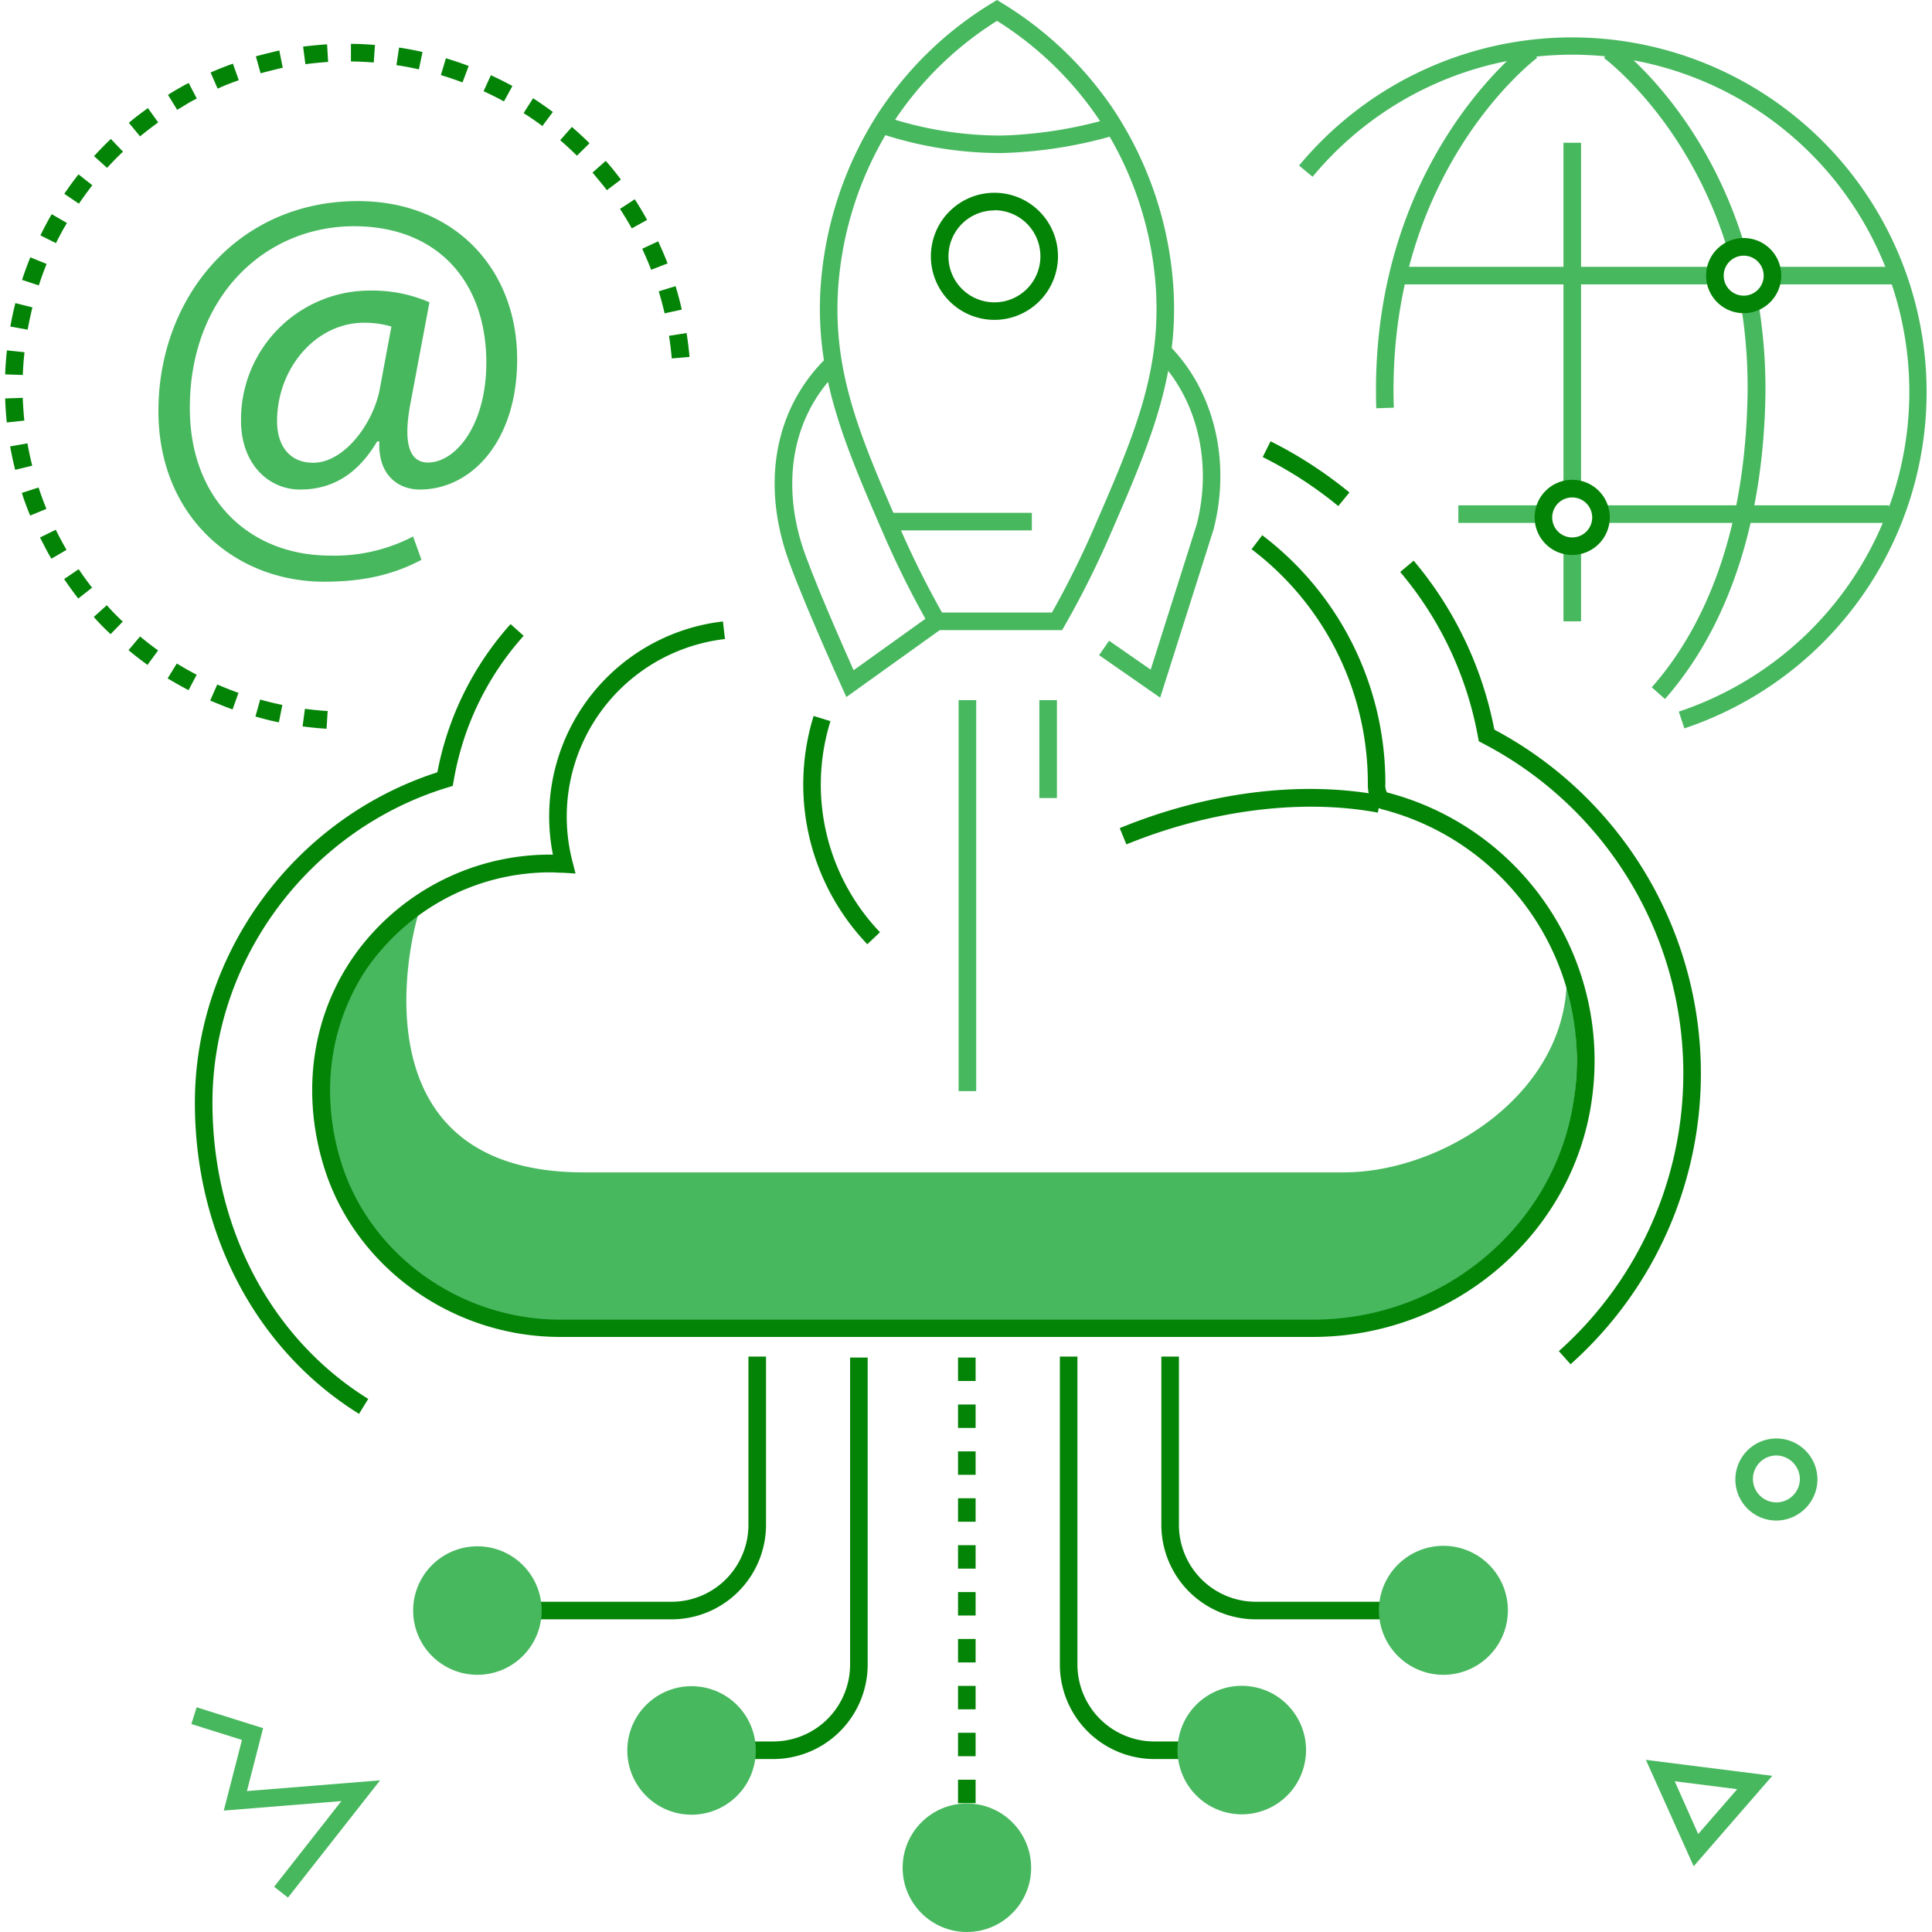 <svg xmlns="http://www.w3.org/2000/svg" width="180px" height="180px" id="layer" viewBox="0 0 327.76 329.54"><defs><style>.cls-1{fill:#48b85f}.cls-2{fill:#048407}</style></defs><path class="cls-1" d="m48.23 323.67-2.36-1.85 11.47-14.61-20.06 1.62 3.1-12.05-8.63-2.71.9-2.86 11.34 3.56-2.76 10.73 22.71-1.83-15.71 20z"></path><path class="cls-1" d="M652.06 742.8a7 7 0 1 1 7.05-7 7.05 7.05 0 0 1-7.05 7Zm0-11.1a4 4 0 1 0 4.05 4 4.06 4.06 0 0 0-4.05-4ZM638 801.77l-8.15-18.15 21.56 2.72Zm-3.23-14.5 4 9 6.65-7.65ZM616.35 650.23c0 19.77-21.14 33.18-38.05 33.18H448.68c-38.86 0-29.9-39-28.07-44.5-32.05 26.8-10.59 71.58 27.49 71.58h109.61c10.23-.59 14.47.87 21.85-1 50.54-12.42 36.79-59.26 36.79-59.26Z" transform="translate(-350 -483.44)"></path><path class="cls-2" d="M410.35 724.6c-17.53-10.89-28-30.73-28-53.08 0-25.46 17-48.5 41.36-56.35a52.54 52.54 0 0 1 12.49-25.28l2.23 2a49.48 49.48 0 0 0-11.93 24.69l-.16.91-.88.27c-23.62 7.2-40.11 29.31-40.11 53.76 0 21.3 9.93 40.19 26.57 50.53ZM617 716.14l-2-2.24a63.44 63.44 0 0 0-13-103.68l-.65-.34-.14-.73A60.25 60.25 0 0 0 587.94 581l2.3-1.93A63.31 63.31 0 0 1 604 607.89a66.44 66.44 0 0 1 13 108.25Z" transform="translate(-350 -483.44)"></path><path class="cls-2" d="M573.07 711.48H444.64c-18.31 0-34.83-11.81-40.18-28.71-4.13-13.08-2.11-26.57 5.55-37a41 41 0 0 1 33.05-16.56h.36a33.48 33.48 0 0 1 29-39.77l.35 3a30.49 30.49 0 0 0-26 38l.51 2-2-.13c-.88 0-1.55-.07-2.17-.07a38 38 0 0 0-30.63 15.33c-7.09 9.67-8.95 22.19-5.11 34.34 5 15.68 20.3 26.62 37.32 26.62h128.38c22.34 0 41.48-16.21 44.52-37.71a44.23 44.23 0 0 0-32.59-49.3c-.74-.16-2.58-.9-2.58-4.33a50.07 50.07 0 0 0-19.83-40.07l1.82-2.39a53.05 53.05 0 0 1 21 42.46 2.48 2.48 0 0 0 .27 1.41 47.26 47.26 0 0 1 34.92 52.59c-3.28 22.97-23.7 40.29-47.53 40.29ZM515.52 799h-3v-4h3Zm0-8h-3v-4h3Zm0-8h-3v-4h3Zm0-8h-3v-4h3Zm0-8h-3v-4h3Zm0-8h-3v-4h3Zm0-8h-3v-4h3Zm0-8h-3v-4h3Zm0-8h-3v-4h3Zm0-8h-3v-4h3Zm0-8h-3v-4h3Z" transform="translate(-350 -483.44)"></path><circle class="cls-1" cx="164.03" cy="318.58" r="10.96"></circle><path class="cls-2" d="M559.51 783.48H546a16.13 16.13 0 0 1-16.11-16.11v-52.54h3v52.54A13.12 13.12 0 0 0 546 780.48h13.55ZM589.86 759.65h-26.55a16.13 16.13 0 0 1-16.11-16.11v-28.71h3v28.71a13.12 13.12 0 0 0 13.11 13.11h26.55Z" transform="translate(-350 -483.44)"></path><circle class="cls-1" cx="560.93" cy="781.98" r="10.96" transform="rotate(-76.72 80.493 761.362)"></circle><path class="cls-1" d="M595.31 769.11a11 11 0 1 1 11-11 11 11 0 0 1-11 11Z" transform="translate(-350 -483.44)"></path><path class="cls-2" d="M481 783.48h-13.56v-3H481a13.12 13.12 0 0 0 13.11-13.11V715h3v52.35A16.13 16.13 0 0 1 481 783.48ZM463.66 759.65h-26.55v-3h26.55a13.12 13.12 0 0 0 13.11-13.11v-28.71h3v28.71a16.13 16.13 0 0 1-16.11 16.11Z" transform="translate(-350 -483.44)"></path><circle class="cls-1" cx="467.05" cy="781.98" r="10.96" transform="rotate(-82.98 18.766 738.136)"></circle><circle class="cls-1" cx="80.54" cy="274.71" r="10.96"></circle><path class="cls-2" d="m541.24 627.47-1.14-2.78c15.09-6.17 30.93-8.15 44.58-5.59l-.55 2.95c-12.91-2.42-28.54-.45-42.89 5.42ZM577.38 569.76a68.39 68.39 0 0 0-12.89-8.36l1.34-2.69a71.91 71.91 0 0 1 13.45 8.73ZM497.05 644.5a39.45 39.45 0 0 1-9.16-38.94l2.87.89a36.44 36.44 0 0 0 8.45 36Z" transform="translate(-350 -483.44)"></path><g><path class="cls-2" d="M518.74 538a10.84 10.84 0 1 1 10.83-10.84A10.85 10.85 0 0 1 518.74 538Zm0-18.67a7.84 7.84 0 1 0 7.83 7.83 7.84 7.84 0 0 0-7.83-7.86Z" transform="translate(-350 -483.44)"></path><path class="cls-1" d="m493.48 602.33-.76-1.66c-.32-.72-8-17.69-9.8-23.75-3.72-12.36-1.21-24.09 6.9-32.2l2.12 2.12c-7.3 7.3-9.54 17.95-6.15 29.21 1.45 4.79 6.91 17.2 8.92 21.71l13.34-9.56 1.74 2.44ZM547 602.44l-10.42-7.25 1.71-2.46 7.09 4.93 7.86-24.79c2.7-10.56.06-21.5-6.9-28.47l2.12-2.12c7.71 7.71 10.65 19.75 7.66 31.42Z" transform="translate(-350 -483.44)"></path><path class="cls-1" d="M530.28 590.92h-22.23l-.43-.76a159.5 159.5 0 0 1-7.94-15.92c-6.43-14.84-11.51-26.56-10.62-41.52a62.69 62.69 0 0 1 10.17-30.48l.23-.32a60.77 60.77 0 0 1 18.92-18l.78-.48.79.48a61.29 61.29 0 0 1 19.15 18.29 62.3 62.3 0 0 1 10.17 30.51c.89 15-4.19 26.68-10.61 41.51l-1.39-.59 1.38.6a157.37 157.37 0 0 1-7.94 15.92Zm-20.49-3h18.75a159.11 159.11 0 0 0 7.36-14.87c6.52-15 11.22-25.91 10.38-40.16a59.22 59.22 0 0 0-9.67-29A58.28 58.28 0 0 0 519.17 487a58 58 0 0 0-17.27 16.69l-.23.33a59.65 59.65 0 0 0-9.62 28.91c-.84 14.25 3.86 25.11 10.38 40.15a158.06 158.06 0 0 0 7.36 14.84Z" transform="translate(-350 -483.44)"></path><path class="cls-1" d="M519.9 509.55a65.39 65.39 0 0 1-20-3.13l.92-2.86a62.19 62.19 0 0 0 19.09 3 73 73 0 0 0 18.77-3l.83 2.88a76.32 76.32 0 0 1-19.61 3.11Z" transform="translate(-350 -483.44)"></path><path class="cls-1" d="M150.99 87.47h24.12v3h-24.12zM162.62 119.42h3v66.69h-3zM176.39 119.42h3v16.7h-3z"></path></g><path class="cls-1" d="M421 578.93c-5.13 2.71-10.36 3.73-16.61 3.73-15.29 0-28.26-11.19-28.26-29.1 0-19.21 13.34-35.82 34.05-35.82 16.23 0 27.14 11.38 27.14 27 0 14-7.83 22.2-16.6 22.2-3.73 0-7.18-2.52-6.9-8.21h-.38c-3.26 5.5-7.55 8.21-13.15 8.21-5.41 0-10.07-4.39-10.07-11.75A22 22 0 0 1 412.36 533a24.56 24.56 0 0 1 10 2l-3.17 16.88c-1.4 7.09-.28 10.36 2.8 10.45 4.76.09 10.07-6.25 10.07-17.07 0-13.53-8.11-23.23-22.57-23.23-15.2 0-28 12-28 31 0 15.58 10.17 25.18 24 25.18a29 29 0 0 0 14.08-3.26Zm-5.13-39.79a16.21 16.21 0 0 0-4.67-.65c-8.2 0-14.83 7.74-14.83 16.79 0 4.1 2.06 7.09 6.16 7.09 5.41 0 10.35-6.91 11.38-12.69Z" transform="translate(-350 -483.44)"></path><path class="cls-2" d="M404.81 607.74c-1.37-.08-2.74-.22-4.09-.4l.4-3c1.28.17 2.58.3 3.88.38Zm-8.13-1.09c-1.34-.27-2.68-.6-4-1l.81-2.89c1.24.35 2.51.66 3.78.92Zm-7.9-2.2c-1.28-.46-2.57-1-3.82-1.52l1.21-2.74c1.18.51 2.4 1 3.62 1.43Zm-7.51-3.29c-1.21-.63-2.41-1.32-3.57-2l1.57-2.55c1.1.68 2.24 1.32 3.39 1.92Zm-7-4.31a59.67 59.67 0 0 1-3.24-2.51L373 592c1 .82 2 1.62 3.08 2.38Zm-6.3-5.24c-1-.94-2-1.93-2.86-2.94l2.22-2c.87 1 1.78 1.9 2.72 2.8Zm-5.51-6.08c-.84-1.07-1.65-2.19-2.41-3.32l2.48-1.68c.72 1.07 1.5 2.13 2.29 3.15Zm-4.59-6.79-.42-.73c-.53-.94-1-1.91-1.52-2.89l2.69-1.32c.46.92.94 1.85 1.45 2.74q.19.36.39.69Zm-3.62-7.36c-.52-1.27-1-2.56-1.42-3.86l2.86-.93c.4 1.23.85 2.46 1.34 3.65Zm-2.55-7.8c-.34-1.33-.63-2.68-.86-4l2.95-.52c.23 1.27.5 2.55.82 3.81Zm-1.43-8.08c-.14-1.36-.24-2.74-.28-4.1l3-.1c.05 1.29.14 2.59.27 3.88Zm2.72-8.1-3-.1c.05-1.37.15-2.75.3-4.1l3 .32c-.15 1.28-.24 2.59-.29 3.88Zm110.7-2.82c-.11-1.29-.27-2.59-.47-3.86l3-.47c.21 1.34.38 2.71.5 4.07Zm-109.87-4.91-2.95-.53c.24-1.34.53-2.69.86-4l2.91.73c-.31 1.24-.58 2.52-.81 3.8Zm108.65-2.78c-.29-1.26-.63-2.52-1-3.76l2.87-.88c.4 1.31.76 2.64 1.06 4Zm-106.75-4.77-2.85-.94c.42-1.29.9-2.59 1.41-3.85l2.78 1.13c-.48 1.2-.93 2.43-1.33 3.66Zm104.46-2.66c-.46-1.21-1-2.41-1.53-3.59l2.72-1.27a61.83 61.83 0 0 1 1.61 3.77Zm-101.53-4.55-2.65-1.32c.6-1.23 1.25-2.45 1.93-3.62l2.6 1.51c-.68 1.11-1.3 2.27-1.87 3.43Zm98.22-2.51-.09-.17c-.61-1.07-1.25-2.13-1.92-3.16l2.52-1.64c.7 1.08 1.38 2.2 2 3.33l.11.19Zm-94.31-4.22-2.48-1.68c.76-1.13 1.58-2.25 2.42-3.32l2.36 1.86a64.61 64.61 0 0 0-2.29 3.14Zm90.07-2.3c-.78-1-1.61-2-2.46-3l2.26-2c.9 1 1.77 2.1 2.59 3.19Zm-85.26-3.81-2.22-2c.92-1 1.88-2 2.87-2.93l2.07 2.17c-.92.87-1.84 1.81-2.71 2.76Zm80.15-2.07c-.92-.91-1.88-1.8-2.86-2.64l2-2.27c1 .89 2.05 1.82 3 2.79ZM373 506.7l-1.91-2.31c1-.87 2.14-1.71 3.25-2.51l1.75 2.44c-1.04.76-2.09 1.56-3.09 2.38Zm68.62-1.76c-1-.77-2.11-1.51-3.2-2.21l1.62-2.53c1.15.74 2.28 1.53 3.37 2.34Zm-62.29-2.77-1.57-2.55q1-.63 2-1.2c.5-.29 1-.56 1.53-.83l1.39 2.66c-.49.25-1 .51-1.45.78-.61.37-1.23.75-1.89 1.14Zm55.74-1.43c-1.14-.62-2.31-1.21-3.48-1.74l1.25-2.73c1.24.57 2.47 1.18 3.67 1.84Zm-48.84-2.18-1.2-2.75c1.25-.55 2.53-1.06 3.81-1.51l1 2.82c-1.2.43-2.41.88-3.6 1.44ZM428 497.5a53.35 53.35 0 0 0-3.69-1.25l.86-2.87c1.3.39 2.61.83 3.88 1.31Zm-34.44-1.56-.81-2.89c1.32-.36 2.66-.69 4-1l.59 2.94c-1.25.3-2.52.61-3.77.95Zm27-.67c-1.26-.28-2.55-.53-3.83-.72l.45-3c1.35.21 2.71.46 4 .76Zm-19.36-.88-.39-3c1.36-.17 2.73-.3 4.09-.39l.18 3c-1.3.1-2.6.22-3.89.39Zm11.66-.29c-1.28-.1-2.59-.16-3.89-.18v-3c1.36 0 2.74.08 4.1.19Z" transform="translate(-350 -483.44)"></path><g><path class="cls-1" d="M265.79 93.16h3v12.82h-3zM265.79 24.35h3v59h-3z"></path><path class="cls-1" d="m636.41 607.67-.95-2.85A57.5 57.5 0 1 0 573 513.59l-2.31-1.91a60.49 60.49 0 1 1 65.72 96Z" transform="translate(-350 -483.44)"></path><path class="cls-1" d="M643.78 526c-6.65-21.93-20.94-32.56-21.08-32.67l1.77-2.42c.61.45 15.22 11.28 22.18 34.22ZM633.1 602.67l-2.25-2c7-7.9 15.48-22.64 16.29-48A85.93 85.93 0 0 0 646 535.1l2.95-.52a89.09 89.09 0 0 1 1.24 18.25c-.89 26.17-9.78 41.57-17.09 49.84ZM583.86 553.08c-1.36-42 25.4-62 25.67-62.19l1.77 2.42c-.26.19-25.75 19.36-24.45 59.67Z" transform="translate(-350 -483.44)"></path><path class="cls-1" d="M247.86 86.19h14.06v3h-14.06zM272.74 86.19h48.59v3h-48.59zM237.65 45.51h53.6v3h-53.6zM302.07 45.51h20.43v3h-20.43z"></path><path class="cls-2" d="M646.53 536.86a6.41 6.41 0 1 1 6.41-6.41 6.42 6.42 0 0 1-6.41 6.41Zm0-9.81a3.41 3.41 0 1 0 3.41 3.4 3.41 3.41 0 0 0-3.41-3.4ZM617.28 578.1a6.41 6.41 0 1 1 6.41-6.4 6.41 6.41 0 0 1-6.41 6.4Zm0-9.81a3.41 3.41 0 1 0 3.41 3.41 3.41 3.41 0 0 0-3.41-3.41Z" transform="translate(-350 -483.44)"></path></g></svg>